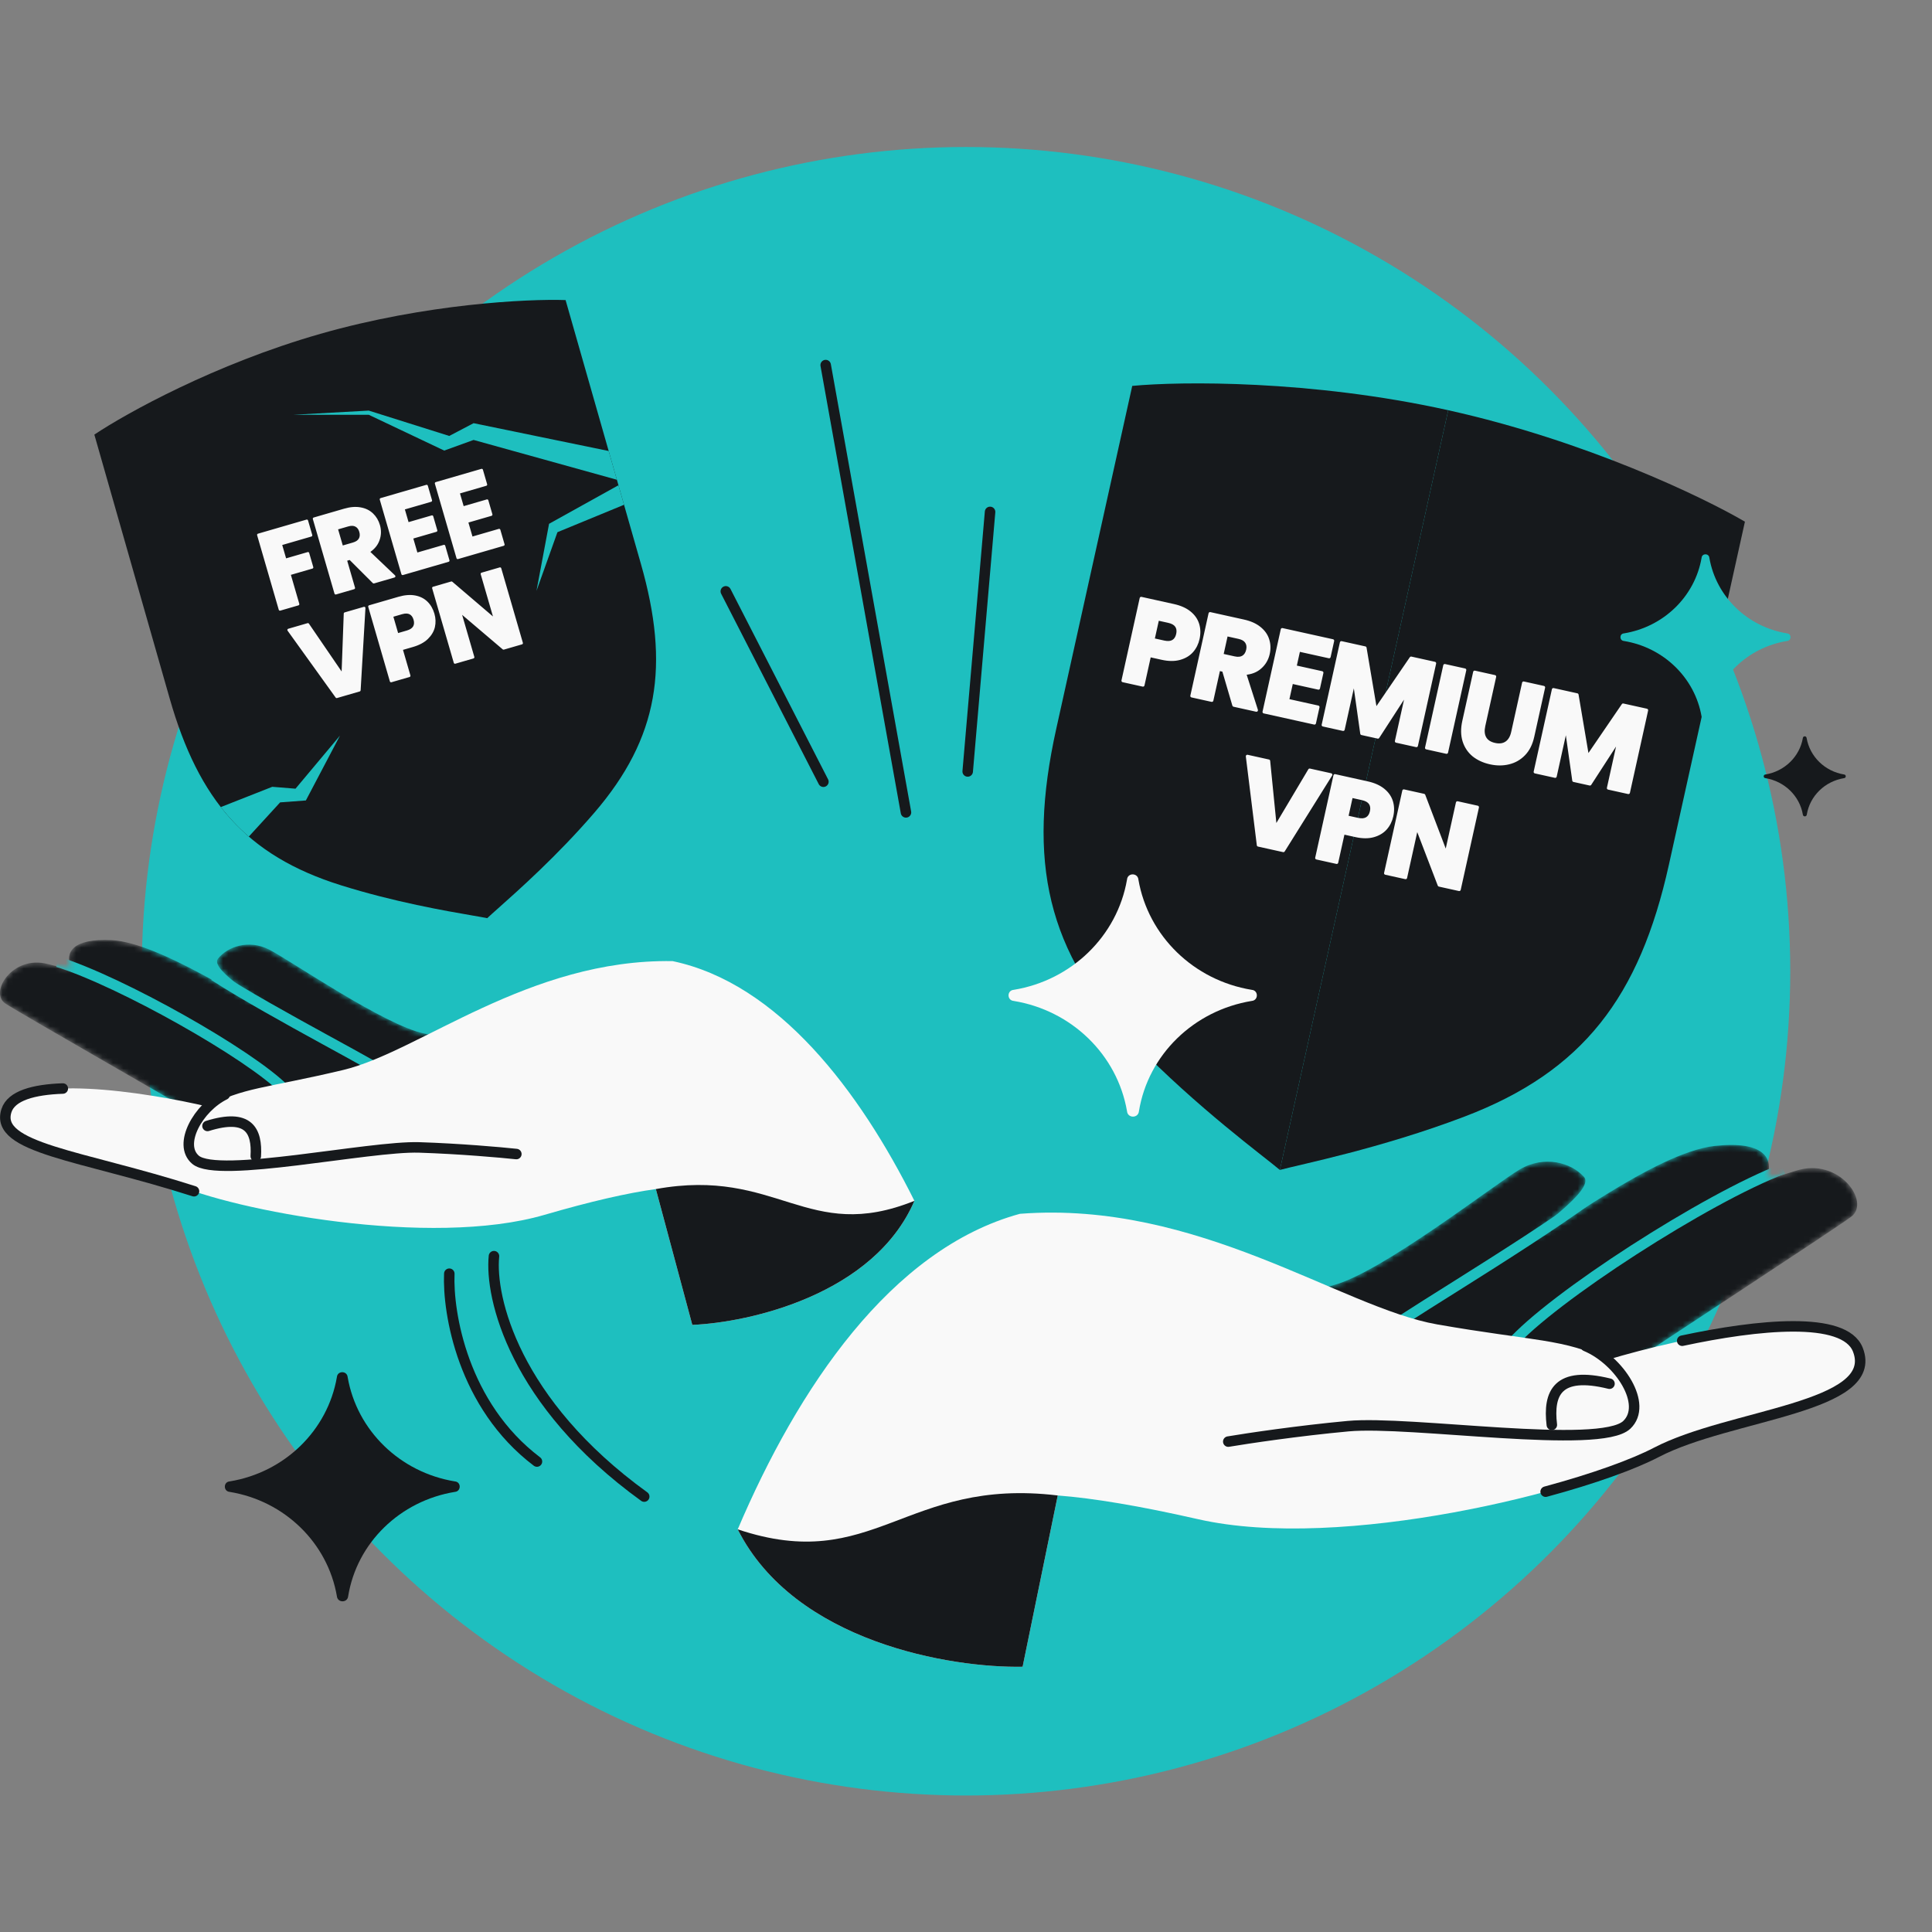 <svg width="368" height="368" viewBox="0 0 368 368" fill="none" xmlns="http://www.w3.org/2000/svg">
<rect x="0" y="0" width="368" height="368" fill="#808080" stroke="none"/>
<g clip-path="url(#clip0_818_775)">
<circle cx="184" cy="185" r="157" fill="#1EBFBF"/>
<g clip-path="url(#clip1_818_775)">
<mask id="mask0_818_775" style="mask-type:alpha" maskUnits="userSpaceOnUse" x="-1" y="179" width="98" height="33">
<path d="M1.02 191.148C3.983 193.092 33.724 210.046 34.913 210.86C41.198 214.779 78.571 205.631 96.472 200.567C93.76 199.832 86.835 198.063 80.839 196.866C73.344 195.369 55.231 182.897 51.282 180.878C47.334 178.859 43.298 180.351 41.528 182.601C39.758 184.851 51.136 191 49.466 191.289C47.795 191.579 30.58 179.532 21.252 179.075C13.789 178.709 12.339 181.427 13.499 184.267C13.499 184.267 13.928 184.89 9.082 183.62C2.343 181.854 -2.122 189.087 1.02 191.148Z" fill="black"/>
</mask>
<g mask="url(#mask0_818_775)">
<path d="M1.02 191.148C3.983 193.092 33.724 210.046 34.913 210.86C41.198 214.779 78.571 205.631 96.472 200.567C93.76 199.832 86.835 198.063 80.839 196.866C73.344 195.369 55.231 182.897 51.282 180.878C47.334 178.859 43.298 180.351 41.528 182.601C39.758 184.851 51.136 191 49.466 191.289C47.795 191.579 30.58 179.532 21.252 179.075C13.789 178.709 12.339 181.427 13.499 184.267C13.499 184.267 13.928 184.89 9.082 183.62C2.343 181.854 -2.122 189.087 1.02 191.148Z" fill="#16191C"/>
<path d="M10.989 183.208C22.958 186.937 47.598 200.809 54.266 207.581M40.792 185.832C52.029 193.134 75.02 204.744 73.816 204.942" stroke="#1EBFBF" stroke-width="2"/>
</g>
<path d="M65.354 203.81C79.872 200.356 100.724 182.613 128.122 183.071C148.223 187.296 163.715 207.757 174.175 228.731C166.496 246.56 142.771 251.912 131.869 252.359L124.923 226.49C119.534 227.231 112.54 228.828 103.676 231.409C81.959 237.734 44.569 230.584 32.971 225.391C21.373 220.198 -1.729 220.662 1.233 211.54C3.603 204.243 27.861 208.015 39.694 210.813C45.776 207.192 50.836 207.265 65.354 203.81Z" fill="#F9F9F9"/>
<path d="M11.964 207.338C6.414 207.531 2.157 208.693 1.232 211.54C-1.103 218.73 15.423 220.002 36.953 226.902" stroke="#16191C" stroke-width="2" stroke-linecap="round"/>
<path d="M131.869 252.358L124.924 226.49C148.134 222.275 153.741 236.968 174.175 228.73C166.497 246.559 142.772 251.911 131.869 252.358Z" fill="#16191C"/>
<path d="M42.81 208.492C37.749 210.981 33.813 218.023 37.255 220.918C41.556 224.536 70.288 218.249 79.879 218.558C87.551 218.804 95.39 219.501 98.351 219.818" stroke="#16191C" stroke-width="2" stroke-linecap="round"/>
<path d="M39.523 214.466C47.391 212.014 49.005 215.363 48.72 220.232" stroke="#16191C" stroke-width="2" stroke-linecap="round"/>
<mask id="mask1_818_775" style="mask-type:alpha" maskUnits="userSpaceOnUse" x="234" y="218" width="120" height="43">
<path d="M352.621 231.751C349.088 234.384 313.44 257.643 312.026 258.742C304.517 264.074 257.45 255.507 234.855 250.557C238.167 249.443 246.63 246.731 253.982 244.798C263.172 242.382 284.724 225.552 289.474 222.752C294.224 219.952 299.343 221.503 301.708 224.163C304.073 226.824 290.409 235.303 292.504 235.538C294.599 235.772 315.067 219.537 326.61 218.275C335.845 217.265 337.847 220.53 336.619 224.14C336.619 224.14 336.133 224.946 342.053 223.009C350.286 220.314 356.366 228.959 352.621 231.751Z" fill="black"/>
</mask>
<g mask="url(#mask1_818_775)">
<path d="M352.621 231.751C349.088 234.384 313.44 257.643 312.026 258.742C304.517 264.074 257.45 255.507 234.855 250.557C238.167 249.443 246.63 246.731 253.982 244.798C263.172 242.382 284.724 225.552 289.474 222.752C294.224 219.952 299.343 221.503 301.708 224.163C304.073 226.824 290.409 235.303 292.504 235.538C294.599 235.772 315.067 219.537 326.61 218.275C335.845 217.265 337.847 220.53 336.619 224.14C336.619 224.14 336.133 224.946 342.053 223.009C350.286 220.314 356.366 228.959 352.621 231.751Z" fill="#16191C"/>
<path d="M339.658 222.639C325.08 228.159 295.533 247.213 287.763 256.115M302.864 228.118C289.463 238.018 261.793 254.142 263.302 254.298" stroke="#1EBFBF" stroke-width="2"/>
</g>
<path d="M273.717 252.262C255.44 249.056 228.238 228.591 194.268 231.202C169.636 237.944 151.934 264.493 140.516 291.304C151.375 312.86 181.219 317.733 194.784 317.476L201.476 284.852C208.219 285.369 217.019 286.829 228.213 289.372C255.638 295.603 301.509 283.942 315.517 276.632C329.525 269.322 358.231 268.175 353.875 257.075C350.389 248.194 320.563 254.685 306.086 259.04C298.268 254.999 291.993 255.467 273.717 252.262Z" fill="#F9F9F9"/>
<path d="M294.407 284.129C303.552 281.661 311.111 278.931 315.517 276.632C329.525 269.322 358.231 268.175 353.875 257.075C351.334 250.602 334.803 252.295 320.419 255.375" stroke="#16191C" stroke-width="2" stroke-linecap="round"/>
<path d="M194.783 317.475L201.475 284.851C172.354 281.35 166.49 300.004 140.515 291.303C151.374 312.859 181.219 317.733 194.783 317.475Z" fill="#16191C"/>
<path d="M302.043 256.392C308.511 259.104 313.921 267.55 309.865 271.4C304.796 276.211 268.668 270.551 256.788 271.649C247.285 272.527 237.607 273.976 233.956 274.59" stroke="#16191C" stroke-width="2" stroke-linecap="round"/>
<path d="M306.57 263.562C296.622 261.104 294.869 265.381 295.586 271.404" stroke="#16191C" stroke-width="2" stroke-linecap="round"/>
<path d="M332.366 99.368C324.421 94.705 301.996 83.931 275.855 78.138L243.785 222.845C247.646 221.796 262.972 218.77 278.958 212.683C301.541 204.085 312.308 189.875 317.883 164.719L332.366 99.368Z" fill="#16191C"/>
<path d="M215.665 73.505C224.836 72.635 249.713 72.344 275.854 78.137L243.784 222.845C240.729 220.263 228.116 211.046 216.198 198.775C199.363 181.44 195.607 164.012 201.182 138.857L215.665 73.505Z" fill="#16191C"/>
<mask id="path-20-outside-1_818_775" maskUnits="userSpaceOnUse" x="207.061" y="112.794" width="107.905" height="63.806" fill="black">
<rect fill="white" x="207.061" y="112.794" width="107.905" height="63.806"/>
<path d="M228.207 121.667C228.005 122.576 227.612 123.364 227.027 124.032C226.445 124.685 225.67 125.146 224.704 125.417C223.737 125.688 222.613 125.681 221.331 125.398L218.962 124.874L217.715 130.507L213.893 129.661L217.365 113.969L223.557 115.339C224.809 115.616 225.819 116.066 226.588 116.689C227.357 117.313 227.873 118.052 228.137 118.908C228.401 119.764 228.424 120.683 228.207 121.667ZM221.713 122.293C222.444 122.455 223.026 122.404 223.459 122.14C223.893 121.877 224.179 121.432 224.317 120.806C224.456 120.18 224.384 119.656 224.102 119.234C223.82 118.813 223.314 118.521 222.584 118.359L220.505 117.899L219.635 121.833L221.713 122.293ZM235.014 134.334L233.061 127.689L232.145 127.486L230.834 133.41L227.012 132.564L230.484 116.871L236.899 118.291C238.136 118.565 239.139 119.013 239.908 119.637C240.691 120.263 241.215 121.005 241.479 121.86C241.747 122.701 241.778 123.583 241.574 124.507C241.343 125.551 240.839 126.416 240.061 127.104C239.299 127.795 238.306 128.185 237.082 128.273L239.328 135.289L235.014 134.334ZM232.743 124.781L235.113 125.305C235.813 125.46 236.373 125.404 236.791 125.137C237.225 124.874 237.511 124.429 237.649 123.803C237.781 123.207 237.706 122.698 237.424 122.276C237.158 121.858 236.674 121.571 235.973 121.416L233.604 120.891L232.743 124.781ZM247.38 123.823L246.678 126.997L251.797 128.13L251.144 131.08L246.025 129.948L245.263 133.39L251.053 134.671L250.375 137.734L240.763 135.607L244.236 119.914L253.848 122.041L253.17 125.104L247.38 123.823ZM273.27 126.339L269.797 142.031L265.975 141.185L268.057 131.775L262.466 140.409L259.381 139.726L257.936 129.511L255.849 138.945L252.026 138.099L255.499 122.407L260.014 123.406L262.014 135.244L268.777 125.345L273.27 126.339ZM279.011 127.609L275.538 143.302L271.716 142.456L275.188 126.763L279.011 127.609ZM284.705 128.869L282.628 138.258C282.42 139.197 282.491 139.971 282.841 140.58C283.191 141.188 283.813 141.592 284.707 141.79C285.601 141.988 286.343 141.886 286.932 141.485C287.521 141.084 287.919 140.414 288.127 139.475L290.204 130.086L294.027 130.932L291.954 140.298C291.644 141.699 291.084 142.818 290.274 143.655C289.463 144.491 288.497 145.043 287.375 145.311C286.268 145.582 285.096 145.58 283.859 145.307C282.622 145.033 281.564 144.549 280.686 143.854C279.826 143.148 279.22 142.248 278.869 141.154C278.52 140.045 278.501 138.791 278.81 137.39L280.883 128.024L284.705 128.869ZM313.652 135.275L310.179 150.967L306.357 150.121L308.439 140.71L302.847 149.344L299.763 148.662L298.318 138.447L296.231 147.88L292.408 147.034L295.881 131.342L300.396 132.341L302.396 144.18L309.159 134.28L313.652 135.275ZM253.5 147.569L244.461 162.03L239.678 160.971L237.584 144.047L241.652 144.948L242.92 157.656L249.454 146.674L253.5 147.569ZM265.108 155.437C264.907 156.346 264.514 157.134 263.928 157.802C263.346 158.455 262.572 158.917 261.605 159.187C260.639 159.458 259.515 159.452 258.233 159.168L255.864 158.644L254.617 164.277L250.795 163.431L254.267 147.739L260.459 149.109C261.711 149.386 262.721 149.836 263.49 150.46C264.258 151.083 264.775 151.823 265.039 152.678C265.303 153.534 265.326 154.453 265.108 155.437ZM258.615 156.064C259.345 156.225 259.927 156.174 260.361 155.911C260.794 155.647 261.08 155.202 261.219 154.576C261.357 153.95 261.286 153.427 261.004 153.005C260.722 152.583 260.216 152.291 259.486 152.129L257.407 151.669L256.536 155.604L258.615 156.064ZM277.951 169.44L274.129 168.594L269.877 157.501L267.736 167.18L263.913 166.334L267.386 150.642L271.208 151.487L275.449 162.626L277.601 152.902L281.424 153.748L277.951 169.44Z"/>
</mask>
<path d="M228.207 121.667C228.005 122.576 227.612 123.364 227.027 124.032C226.445 124.685 225.67 125.146 224.704 125.417C223.737 125.688 222.613 125.681 221.331 125.398L218.962 124.874L217.715 130.507L213.893 129.661L217.365 113.969L223.557 115.339C224.809 115.616 225.819 116.066 226.588 116.689C227.357 117.313 227.873 118.052 228.137 118.908C228.401 119.764 228.424 120.683 228.207 121.667ZM221.713 122.293C222.444 122.455 223.026 122.404 223.459 122.14C223.893 121.877 224.179 121.432 224.317 120.806C224.456 120.18 224.384 119.656 224.102 119.234C223.82 118.813 223.314 118.521 222.584 118.359L220.505 117.899L219.635 121.833L221.713 122.293ZM235.014 134.334L233.061 127.689L232.145 127.486L230.834 133.41L227.012 132.564L230.484 116.871L236.899 118.291C238.136 118.565 239.139 119.013 239.908 119.637C240.691 120.263 241.215 121.005 241.479 121.86C241.747 122.701 241.778 123.583 241.574 124.507C241.343 125.551 240.839 126.416 240.061 127.104C239.299 127.795 238.306 128.185 237.082 128.273L239.328 135.289L235.014 134.334ZM232.743 124.781L235.113 125.305C235.813 125.46 236.373 125.404 236.791 125.137C237.225 124.874 237.511 124.429 237.649 123.803C237.781 123.207 237.706 122.698 237.424 122.276C237.158 121.858 236.674 121.571 235.973 121.416L233.604 120.891L232.743 124.781ZM247.38 123.823L246.678 126.997L251.797 128.13L251.144 131.08L246.025 129.948L245.263 133.39L251.053 134.671L250.375 137.734L240.763 135.607L244.236 119.914L253.848 122.041L253.17 125.104L247.38 123.823ZM273.27 126.339L269.797 142.031L265.975 141.185L268.057 131.775L262.466 140.409L259.381 139.726L257.936 129.511L255.849 138.945L252.026 138.099L255.499 122.407L260.014 123.406L262.014 135.244L268.777 125.345L273.27 126.339ZM279.011 127.609L275.538 143.302L271.716 142.456L275.188 126.763L279.011 127.609ZM284.705 128.869L282.628 138.258C282.42 139.197 282.491 139.971 282.841 140.58C283.191 141.188 283.813 141.592 284.707 141.79C285.601 141.988 286.343 141.886 286.932 141.485C287.521 141.084 287.919 140.414 288.127 139.475L290.204 130.086L294.027 130.932L291.954 140.298C291.644 141.699 291.084 142.818 290.274 143.655C289.463 144.491 288.497 145.043 287.375 145.311C286.268 145.582 285.096 145.58 283.859 145.307C282.622 145.033 281.564 144.549 280.686 143.854C279.826 143.148 279.22 142.248 278.869 141.154C278.52 140.045 278.501 138.791 278.81 137.39L280.883 128.024L284.705 128.869ZM313.652 135.275L310.179 150.967L306.357 150.121L308.439 140.71L302.847 149.344L299.763 148.662L298.318 138.447L296.231 147.88L292.408 147.034L295.881 131.342L300.396 132.341L302.396 144.18L309.159 134.28L313.652 135.275ZM253.5 147.569L244.461 162.03L239.678 160.971L237.584 144.047L241.652 144.948L242.92 157.656L249.454 146.674L253.5 147.569ZM265.108 155.437C264.907 156.346 264.514 157.134 263.928 157.802C263.346 158.455 262.572 158.917 261.605 159.187C260.639 159.458 259.515 159.452 258.233 159.168L255.864 158.644L254.617 164.277L250.795 163.431L254.267 147.739L260.459 149.109C261.711 149.386 262.721 149.836 263.49 150.46C264.258 151.083 264.775 151.823 265.039 152.678C265.303 153.534 265.326 154.453 265.108 155.437ZM258.615 156.064C259.345 156.225 259.927 156.174 260.361 155.911C260.794 155.647 261.08 155.202 261.219 154.576C261.357 153.95 261.286 153.427 261.004 153.005C260.722 152.583 260.216 152.291 259.486 152.129L257.407 151.669L256.536 155.604L258.615 156.064ZM277.951 169.44L274.129 168.594L269.877 157.501L267.736 167.18L263.913 166.334L267.386 150.642L271.208 151.487L275.449 162.626L277.601 152.902L281.424 153.748L277.951 169.44Z" fill="#F9F9F9"/>
<path d="M227.027 124.032L227.24 124.222L227.242 124.221L227.027 124.032ZM224.704 125.417L224.626 125.142L224.704 125.417ZM218.962 124.874L219.024 124.594C218.869 124.56 218.717 124.657 218.682 124.812L218.962 124.874ZM217.715 130.507L217.654 130.786C217.808 130.82 217.961 130.723 217.995 130.568L217.715 130.507ZM213.893 129.661L213.614 129.599C213.579 129.753 213.677 129.906 213.831 129.94L213.893 129.661ZM217.365 113.969L217.427 113.689C217.273 113.655 217.12 113.752 217.086 113.907L217.365 113.969ZM226.588 116.689L226.768 116.467L226.588 116.689ZM220.505 117.899L220.567 117.62C220.413 117.586 220.26 117.683 220.226 117.837L220.505 117.899ZM219.635 121.833L219.355 121.772C219.321 121.926 219.418 122.079 219.573 122.113L219.635 121.833ZM227.927 121.605C227.736 122.469 227.364 123.214 226.812 123.843L227.242 124.221C227.861 123.515 228.275 122.682 228.486 121.729L227.927 121.605ZM226.813 123.841C226.273 124.448 225.548 124.883 224.626 125.142L224.781 125.693C225.792 125.41 226.617 124.922 227.24 124.222L226.813 123.841ZM224.626 125.142C223.717 125.396 222.643 125.395 221.393 125.118L221.27 125.677C222.583 125.968 223.757 125.979 224.781 125.693L224.626 125.142ZM221.393 125.118L219.024 124.594L218.9 125.153L221.27 125.677L221.393 125.118ZM218.682 124.812L217.436 130.445L217.995 130.568L219.241 124.935L218.682 124.812ZM217.777 130.227L213.955 129.381L213.831 129.94L217.654 130.786L217.777 130.227ZM214.172 129.723L217.645 114.03L217.086 113.907L213.614 129.599L214.172 129.723ZM217.303 114.248L223.495 115.618L223.619 115.059L217.427 113.689L217.303 114.248ZM223.495 115.618C224.716 115.888 225.682 116.323 226.408 116.912L226.768 116.467C225.956 115.809 224.902 115.343 223.619 115.059L223.495 115.618ZM226.408 116.912C227.137 117.503 227.618 118.197 227.864 118.992L228.411 118.824C228.128 117.908 227.576 117.122 226.768 116.467L226.408 116.912ZM227.864 118.992C228.111 119.795 228.135 120.664 227.927 121.605L228.486 121.729C228.713 120.703 228.691 119.732 228.411 118.824L227.864 118.992ZM221.652 122.573C222.42 122.743 223.087 122.702 223.608 122.385L223.31 121.896C222.964 122.106 222.467 122.167 221.775 122.014L221.652 122.573ZM223.608 122.385C224.124 122.071 224.446 121.549 224.596 120.868L224.038 120.744C223.911 121.315 223.661 121.683 223.31 121.896L223.608 122.385ZM224.596 120.868C224.747 120.187 224.676 119.578 224.34 119.075L223.864 119.393C224.092 119.734 224.164 120.173 224.038 120.744L224.596 120.868ZM224.34 119.075C224.001 118.568 223.414 118.25 222.646 118.08L222.522 118.639C223.214 118.792 223.639 119.057 223.864 119.393L224.34 119.075ZM222.646 118.08L220.567 117.62L220.443 118.179L222.522 118.639L222.646 118.08ZM220.226 117.837L219.355 121.772L219.914 121.895L220.785 117.961L220.226 117.837ZM219.573 122.113L221.652 122.573L221.775 122.014L219.696 121.554L219.573 122.113ZM235.014 134.334L234.74 134.415C234.769 134.515 234.851 134.591 234.952 134.614L235.014 134.334ZM233.061 127.689L233.336 127.608C233.307 127.508 233.225 127.432 233.123 127.409L233.061 127.689ZM232.145 127.486L232.207 127.206C232.052 127.172 231.9 127.27 231.865 127.424L232.145 127.486ZM230.834 133.41L230.772 133.689C230.927 133.723 231.079 133.626 231.113 133.471L230.834 133.41ZM227.012 132.564L226.732 132.502C226.698 132.656 226.795 132.809 226.95 132.843L227.012 132.564ZM230.484 116.871L230.546 116.592C230.391 116.558 230.239 116.655 230.204 116.81L230.484 116.871ZM239.908 119.637L239.728 119.859L239.729 119.86L239.908 119.637ZM241.479 121.86L241.206 121.945L241.207 121.947L241.479 121.86ZM240.061 127.104L239.871 126.889L239.869 126.892L240.061 127.104ZM237.082 128.273L237.061 127.988C236.974 127.994 236.894 128.041 236.845 128.113C236.796 128.186 236.783 128.277 236.81 128.361L237.082 128.273ZM239.328 135.289L239.267 135.569C239.367 135.591 239.471 135.558 239.54 135.482C239.609 135.406 239.632 135.299 239.601 135.202L239.328 135.289ZM232.743 124.781L232.464 124.719C232.43 124.873 232.527 125.026 232.682 125.06L232.743 124.781ZM236.791 125.137L236.643 124.893L236.637 124.896L236.791 125.137ZM237.424 122.276L237.183 122.43L237.187 122.435L237.424 122.276ZM233.604 120.891L233.666 120.612C233.512 120.578 233.359 120.675 233.325 120.83L233.604 120.891ZM235.289 134.254L233.336 127.608L232.787 127.769L234.74 134.415L235.289 134.254ZM233.123 127.409L232.207 127.206L232.083 127.765L233 127.968L233.123 127.409ZM231.865 127.424L230.555 133.348L231.113 133.471L232.424 127.548L231.865 127.424ZM230.896 133.13L227.073 132.284L226.95 132.843L230.772 133.689L230.896 133.13ZM227.291 132.626L230.763 116.933L230.204 116.81L226.732 132.502L227.291 132.626ZM230.422 117.151L236.838 118.57L236.961 118.012L230.546 116.592L230.422 117.151ZM236.838 118.57C238.043 118.837 239.002 119.27 239.728 119.859L240.088 119.414C239.277 118.756 238.23 118.292 236.961 118.012L236.838 118.57ZM239.729 119.86C240.473 120.456 240.961 121.15 241.206 121.945L241.753 121.776C241.47 120.859 240.909 120.071 240.087 119.413L239.729 119.86ZM241.207 121.947C241.457 122.736 241.488 123.567 241.294 124.446L241.853 124.569C242.067 123.6 242.036 122.666 241.752 121.774L241.207 121.947ZM241.294 124.446C241.076 125.431 240.602 126.243 239.871 126.889L240.251 127.318C241.075 126.589 241.609 125.67 241.853 124.569L241.294 124.446ZM239.869 126.892C239.162 127.532 238.234 127.903 237.061 127.988L237.103 128.559C238.377 128.466 239.435 128.058 240.253 127.316L239.869 126.892ZM236.81 128.361L239.056 135.376L239.601 135.202L237.355 128.186L236.81 128.361ZM239.39 135.01L235.076 134.055L234.952 134.614L239.267 135.569L239.39 135.01ZM232.682 125.06L235.051 125.585L235.175 125.026L232.805 124.502L232.682 125.06ZM235.051 125.585C235.792 125.749 236.439 125.702 236.945 125.379L236.637 124.896C236.307 125.107 235.834 125.172 235.175 125.026L235.051 125.585ZM236.94 125.382C237.457 125.068 237.778 124.546 237.929 123.865L237.37 123.741C237.244 124.312 236.993 124.68 236.643 124.893L236.94 125.382ZM237.929 123.865C238.074 123.209 237.996 122.617 237.662 122.117L237.187 122.435C237.416 122.779 237.489 123.205 237.37 123.741L237.929 123.865ZM237.666 122.122C237.343 121.616 236.777 121.3 236.035 121.136L235.912 121.695C236.571 121.841 236.972 122.099 237.183 122.43L237.666 122.122ZM236.035 121.136L233.666 120.612L233.542 121.171L235.912 121.695L236.035 121.136ZM233.325 120.83L232.464 124.719L233.023 124.843L233.883 120.953L233.325 120.83ZM247.38 123.823L247.442 123.543C247.288 123.509 247.135 123.606 247.101 123.761L247.38 123.823ZM246.678 126.997L246.399 126.935C246.364 127.089 246.462 127.242 246.616 127.276L246.678 126.997ZM251.797 128.13L252.076 128.191C252.111 128.037 252.013 127.884 251.859 127.85L251.797 128.13ZM251.144 131.08L251.082 131.36C251.237 131.394 251.389 131.296 251.424 131.142L251.144 131.08ZM246.025 129.948L246.087 129.668C245.933 129.634 245.78 129.731 245.746 129.886L246.025 129.948ZM245.263 133.39L244.984 133.328C244.95 133.482 245.047 133.635 245.202 133.669L245.263 133.39ZM251.053 134.671L251.332 134.733C251.367 134.579 251.269 134.426 251.115 134.392L251.053 134.671ZM250.375 137.734L250.313 138.013C250.468 138.047 250.621 137.95 250.655 137.795L250.375 137.734ZM240.763 135.607L240.484 135.545C240.45 135.699 240.547 135.852 240.701 135.886L240.763 135.607ZM244.236 119.914L244.297 119.635C244.143 119.601 243.99 119.698 243.956 119.853L244.236 119.914ZM253.848 122.041L254.127 122.103C254.161 121.949 254.064 121.796 253.909 121.762L253.848 122.041ZM253.17 125.104L253.108 125.383C253.263 125.417 253.415 125.32 253.449 125.166L253.17 125.104ZM247.101 123.761L246.399 126.935L246.957 127.059L247.66 123.884L247.101 123.761ZM246.616 127.276L251.735 128.409L251.859 127.85L246.74 126.717L246.616 127.276ZM251.518 128.068L250.865 131.018L251.424 131.142L252.076 128.191L251.518 128.068ZM251.206 130.801L246.087 129.668L245.963 130.227L251.082 131.36L251.206 130.801ZM245.746 129.886L244.984 133.328L245.543 133.452L246.305 130.009L245.746 129.886ZM245.202 133.669L250.991 134.951L251.115 134.392L245.325 133.111L245.202 133.669ZM250.774 134.609L250.096 137.672L250.655 137.795L251.332 134.733L250.774 134.609ZM250.437 137.454L240.825 135.327L240.701 135.886L250.313 138.013L250.437 137.454ZM241.043 135.668L244.515 119.976L243.956 119.853L240.484 135.545L241.043 135.668ZM244.174 120.194L253.786 122.321L253.909 121.762L244.297 119.635L244.174 120.194ZM253.568 121.979L252.891 125.042L253.449 125.166L254.127 122.103L253.568 121.979ZM253.232 124.824L247.442 123.543L247.319 124.102L253.108 125.383L253.232 124.824ZM273.27 126.339L273.549 126.401C273.583 126.246 273.486 126.094 273.332 126.06L273.27 126.339ZM269.797 142.031L269.736 142.311C269.89 142.345 270.043 142.247 270.077 142.093L269.797 142.031ZM265.975 141.185L265.696 141.124C265.661 141.278 265.759 141.431 265.913 141.465L265.975 141.185ZM268.057 131.775L268.337 131.836C268.367 131.701 268.296 131.564 268.168 131.511C268.04 131.457 267.892 131.503 267.817 131.619L268.057 131.775ZM262.466 140.409L262.404 140.688C262.52 140.714 262.641 140.665 262.706 140.564L262.466 140.409ZM259.381 139.726L259.097 139.766C259.114 139.884 259.202 139.98 259.319 140.006L259.381 139.726ZM257.936 129.511L258.22 129.471C258.2 129.334 258.086 129.231 257.947 129.226C257.809 129.22 257.687 129.315 257.657 129.45L257.936 129.511ZM255.849 138.945L255.787 139.224C255.941 139.258 256.094 139.161 256.128 139.007L255.849 138.945ZM252.026 138.099L251.747 138.037C251.713 138.191 251.81 138.344 251.965 138.378L252.026 138.099ZM255.499 122.407L255.561 122.127C255.406 122.093 255.253 122.19 255.219 122.345L255.499 122.407ZM260.014 123.406L260.296 123.358C260.277 123.243 260.19 123.152 260.076 123.126L260.014 123.406ZM262.014 135.244L261.732 135.292C261.751 135.407 261.839 135.499 261.953 135.524C262.067 135.549 262.184 135.502 262.25 135.406L262.014 135.244ZM268.777 125.345L268.839 125.065C268.724 125.04 268.606 125.087 268.54 125.183L268.777 125.345ZM272.99 126.277L269.518 141.969L270.077 142.093L273.549 126.401L272.99 126.277ZM269.859 141.752L266.037 140.906L265.913 141.465L269.736 142.311L269.859 141.752ZM266.254 141.247L268.337 131.836L267.778 131.713L265.696 141.124L266.254 141.247ZM267.817 131.619L262.225 140.253L262.706 140.564L268.298 131.93L267.817 131.619ZM262.527 140.129L259.443 139.447L259.319 140.006L262.404 140.688L262.527 140.129ZM259.664 139.686L258.22 129.471L257.653 129.552L259.097 139.766L259.664 139.686ZM257.657 129.45L255.569 138.883L256.128 139.007L258.216 129.573L257.657 129.45ZM255.911 138.665L252.088 137.819L251.965 138.378L255.787 139.224L255.911 138.665ZM252.306 138.161L255.778 122.468L255.219 122.345L251.747 138.037L252.306 138.161ZM255.437 122.686L259.952 123.685L260.076 123.126L255.561 122.127L255.437 122.686ZM259.732 123.453L261.732 135.292L262.296 135.196L260.296 123.358L259.732 123.453ZM262.25 135.406L269.013 125.506L268.54 125.183L261.778 135.083L262.25 135.406ZM268.715 125.624L273.208 126.618L273.332 126.06L268.839 125.065L268.715 125.624ZM279.011 127.609L279.29 127.671C279.324 127.517 279.227 127.364 279.072 127.33L279.011 127.609ZM275.538 143.302L275.476 143.581C275.631 143.615 275.783 143.518 275.818 143.363L275.538 143.302ZM271.716 142.456L271.436 142.394C271.402 142.548 271.5 142.701 271.654 142.735L271.716 142.456ZM275.188 126.763L275.25 126.484C275.096 126.45 274.943 126.547 274.909 126.702L275.188 126.763ZM278.731 127.547L275.259 143.24L275.818 143.363L279.29 127.671L278.731 127.547ZM275.6 143.022L271.778 142.176L271.654 142.735L275.476 143.581L275.6 143.022ZM271.995 142.518L275.467 126.825L274.909 126.702L271.436 142.394L271.995 142.518ZM275.126 127.043L278.949 127.889L279.072 127.33L275.25 126.484L275.126 127.043ZM284.705 128.869L284.985 128.931C285.019 128.777 284.922 128.624 284.767 128.59L284.705 128.869ZM282.841 140.58L282.593 140.722L282.841 140.58ZM286.932 141.485L287.093 141.721L286.932 141.485ZM290.204 130.086L290.266 129.807C290.112 129.773 289.959 129.87 289.925 130.024L290.204 130.086ZM294.027 130.932L294.306 130.994C294.341 130.84 294.243 130.687 294.089 130.653L294.027 130.932ZM290.274 143.655L290.479 143.854L290.274 143.655ZM287.375 145.311L287.309 145.033L287.307 145.033L287.375 145.311ZM280.686 143.854L280.505 144.076L280.509 144.079L280.686 143.854ZM278.869 141.154L278.596 141.24L278.596 141.242L278.869 141.154ZM280.883 128.024L280.945 127.744C280.791 127.71 280.638 127.807 280.604 127.962L280.883 128.024ZM284.426 128.808L282.349 138.196L282.907 138.32L284.985 128.931L284.426 128.808ZM282.349 138.196C282.131 139.179 282.196 140.032 282.593 140.722L283.089 140.437C282.786 139.91 282.709 139.215 282.907 138.32L282.349 138.196ZM282.593 140.722C282.994 141.42 283.698 141.859 284.645 142.069L284.769 141.51C283.928 141.324 283.388 140.956 283.089 140.437L282.593 140.722ZM284.645 142.069C285.593 142.279 286.421 142.179 287.093 141.721L286.771 141.248C286.264 141.593 285.609 141.696 284.769 141.51L284.645 142.069ZM287.093 141.721C287.761 141.267 288.189 140.521 288.406 139.537L287.848 139.413C287.65 140.306 287.281 140.901 286.771 141.248L287.093 141.721ZM288.406 139.537L290.484 130.148L289.925 130.024L287.848 139.413L288.406 139.537ZM290.143 130.366L293.965 131.211L294.089 130.653L290.266 129.807L290.143 130.366ZM293.748 130.87L291.675 140.236L292.234 140.36L294.306 130.994L293.748 130.87ZM291.675 140.236C291.374 141.597 290.834 142.665 290.068 143.455L290.479 143.854C291.334 142.971 291.915 141.801 292.234 140.36L291.675 140.236ZM290.068 143.455C289.295 144.254 288.377 144.778 287.309 145.033L287.441 145.589C288.617 145.309 289.631 144.729 290.479 143.854L290.068 143.455ZM287.307 145.033C286.247 145.292 285.119 145.293 283.92 145.027L283.797 145.586C285.072 145.868 286.288 145.871 287.443 145.589L287.307 145.033ZM283.92 145.027C282.72 144.762 281.704 144.294 280.864 143.63L280.509 144.079C281.425 144.804 282.523 145.304 283.797 145.586L283.92 145.027ZM280.868 143.633C280.052 142.963 279.477 142.11 279.141 141.067L278.596 141.242C278.964 142.386 279.601 143.333 280.505 144.076L280.868 143.633ZM279.142 141.068C278.811 140.017 278.788 138.815 279.09 137.452L278.531 137.328C278.213 138.766 278.229 140.073 278.596 141.24L279.142 141.068ZM279.09 137.452L281.162 128.085L280.604 127.962L278.531 137.328L279.09 137.452ZM280.821 128.303L284.644 129.149L284.767 128.59L280.945 127.744L280.821 128.303ZM313.652 135.275L313.931 135.336C313.965 135.182 313.868 135.029 313.714 134.995L313.652 135.275ZM310.179 150.967L310.118 151.246C310.272 151.28 310.425 151.183 310.459 151.029L310.179 150.967ZM306.357 150.121L306.077 150.059C306.043 150.213 306.141 150.366 306.295 150.4L306.357 150.121ZM308.439 140.71L308.719 140.772C308.749 140.637 308.677 140.5 308.55 140.446C308.422 140.393 308.274 140.438 308.199 140.555L308.439 140.71ZM302.847 149.344L302.786 149.624C302.902 149.65 303.023 149.6 303.088 149.5L302.847 149.344ZM299.763 148.662L299.479 148.702C299.496 148.82 299.584 148.915 299.701 148.941L299.763 148.662ZM298.318 138.447L298.601 138.407C298.582 138.27 298.467 138.166 298.329 138.161C298.191 138.156 298.069 138.25 298.039 138.385L298.318 138.447ZM296.231 147.88L296.169 148.16C296.323 148.194 296.476 148.096 296.51 147.942L296.231 147.88ZM292.408 147.034L292.129 146.973C292.095 147.127 292.192 147.28 292.346 147.314L292.408 147.034ZM295.881 131.342L295.942 131.063C295.788 131.029 295.635 131.126 295.601 131.28L295.881 131.342ZM300.396 132.341L300.678 132.294C300.659 132.179 300.572 132.087 300.458 132.062L300.396 132.341ZM302.396 144.18L302.114 144.227C302.133 144.342 302.22 144.434 302.334 144.459C302.448 144.484 302.566 144.437 302.632 144.341L302.396 144.18ZM309.159 134.28L309.22 134.001C309.106 133.976 308.988 134.022 308.922 134.119L309.159 134.28ZM313.372 135.213L309.9 150.905L310.459 151.029L313.931 135.336L313.372 135.213ZM310.241 150.687L306.419 149.842L306.295 150.4L310.118 151.246L310.241 150.687ZM306.636 150.183L308.719 140.772L308.16 140.648L306.077 150.059L306.636 150.183ZM308.199 140.555L302.607 149.189L303.088 149.5L308.68 140.866L308.199 140.555ZM302.909 149.065L299.824 148.382L299.701 148.941L302.786 149.624L302.909 149.065ZM300.046 148.622L298.601 138.407L298.035 138.487L299.479 148.702L300.046 148.622ZM298.039 138.385L295.951 147.818L296.51 147.942L298.597 138.509L298.039 138.385ZM296.293 147.601L292.47 146.755L292.346 147.314L296.169 148.16L296.293 147.601ZM292.688 147.096L296.16 131.404L295.601 131.28L292.129 146.973L292.688 147.096ZM295.819 131.622L300.334 132.621L300.458 132.062L295.942 131.063L295.819 131.622ZM300.114 132.389L302.114 144.227L302.678 144.132L300.678 132.294L300.114 132.389ZM302.632 144.341L309.395 134.442L308.922 134.119L302.159 144.018L302.632 144.341ZM309.097 134.56L313.59 135.554L313.714 134.995L309.22 134.001L309.097 134.56ZM253.5 147.569L253.743 147.721C253.792 147.642 253.8 147.544 253.764 147.458C253.728 147.373 253.652 147.31 253.562 147.29L253.5 147.569ZM244.461 162.03L244.4 162.309C244.518 162.335 244.64 162.284 244.704 162.181L244.461 162.03ZM239.678 160.971L239.394 161.006C239.409 161.127 239.498 161.224 239.616 161.251L239.678 160.971ZM237.584 144.047L237.646 143.768C237.555 143.748 237.46 143.773 237.392 143.836C237.323 143.898 237.289 143.99 237.3 144.082L237.584 144.047ZM241.652 144.948L241.937 144.919C241.925 144.796 241.835 144.695 241.714 144.668L241.652 144.948ZM242.92 157.656L242.636 157.684C242.648 157.807 242.738 157.908 242.858 157.935C242.979 157.962 243.103 157.908 243.166 157.802L242.92 157.656ZM249.454 146.674L249.516 146.394C249.395 146.368 249.271 146.421 249.208 146.527L249.454 146.674ZM253.257 147.417L244.219 161.878L244.704 162.181L253.743 147.721L253.257 147.417ZM244.523 161.75L239.74 160.692L239.616 161.251L244.4 162.309L244.523 161.75ZM239.962 160.936L237.868 144.012L237.3 144.082L239.394 161.006L239.962 160.936ZM237.522 144.327L241.591 145.227L241.714 144.668L237.646 143.768L237.522 144.327ZM241.368 144.976L242.636 157.684L243.205 157.627L241.937 144.919L241.368 144.976ZM243.166 157.802L249.7 146.82L249.208 146.527L242.674 157.509L243.166 157.802ZM249.392 146.953L253.438 147.848L253.562 147.29L249.516 146.394L249.392 146.953ZM263.928 157.802L264.142 157.993L264.143 157.991L263.928 157.802ZM261.605 159.187L261.528 158.912L261.605 159.187ZM255.864 158.644L255.925 158.364C255.771 158.33 255.618 158.428 255.584 158.582L255.864 158.644ZM254.617 164.277L254.555 164.556C254.71 164.59 254.862 164.493 254.896 164.339L254.617 164.277ZM250.795 163.431L250.515 163.369C250.481 163.524 250.578 163.676 250.733 163.71L250.795 163.431ZM254.267 147.739L254.329 147.459C254.174 147.425 254.022 147.523 253.987 147.677L254.267 147.739ZM263.49 150.46L263.67 150.237L263.49 150.46ZM257.407 151.669L257.469 151.39C257.314 151.356 257.161 151.453 257.127 151.608L257.407 151.669ZM256.536 155.604L256.257 155.542C256.223 155.696 256.32 155.849 256.474 155.883L256.536 155.604ZM264.829 155.375C264.638 156.24 264.265 156.984 263.713 157.613L264.143 157.991C264.762 157.285 265.177 156.453 265.388 155.499L264.829 155.375ZM263.715 157.612C263.174 158.218 262.45 158.654 261.528 158.912L261.682 159.463C262.694 159.18 263.518 158.692 264.142 157.993L263.715 157.612ZM261.528 158.912C260.619 159.167 259.544 159.165 258.295 158.889L258.171 159.447C259.485 159.738 260.659 159.75 261.682 159.463L261.528 158.912ZM258.295 158.889L255.925 158.364L255.802 158.923L258.171 159.447L258.295 158.889ZM255.584 158.582L254.338 164.215L254.896 164.339L256.143 158.706L255.584 158.582ZM254.679 163.997L250.856 163.152L250.733 163.71L254.555 164.556L254.679 163.997ZM251.074 163.493L254.546 147.801L253.987 147.677L250.515 163.369L251.074 163.493ZM254.205 148.018L260.397 149.388L260.521 148.83L254.329 147.459L254.205 148.018ZM260.397 149.388C261.618 149.658 262.584 150.093 263.309 150.682L263.67 150.237C262.858 149.579 261.803 149.113 260.521 148.83L260.397 149.388ZM263.309 150.682C264.039 151.273 264.52 151.967 264.765 152.763L265.312 152.594C265.03 151.678 264.478 150.893 263.67 150.237L263.309 150.682ZM264.765 152.763C265.013 153.565 265.037 154.434 264.829 155.375L265.388 155.499C265.615 154.473 265.593 153.503 265.312 152.594L264.765 152.763ZM258.553 156.343C259.322 156.513 259.988 156.472 260.509 156.155L260.212 155.666C259.866 155.877 259.369 155.937 258.677 155.784L258.553 156.343ZM260.509 156.155C261.026 155.841 261.347 155.319 261.498 154.638L260.939 154.515C260.813 155.086 260.562 155.453 260.212 155.666L260.509 156.155ZM261.498 154.638C261.649 153.957 261.578 153.349 261.242 152.846L260.766 153.164C260.993 153.505 261.066 153.944 260.939 154.515L261.498 154.638ZM261.242 152.846C260.903 152.339 260.316 152.02 259.547 151.85L259.424 152.409C260.116 152.562 260.541 152.827 260.766 153.164L261.242 152.846ZM259.547 151.85L257.469 151.39L257.345 151.949L259.424 152.409L259.547 151.85ZM257.127 151.608L256.257 155.542L256.816 155.665L257.686 151.731L257.127 151.608ZM256.474 155.883L258.553 156.343L258.677 155.784L256.598 155.324L256.474 155.883ZM277.951 169.44L277.889 169.72C278.044 169.754 278.197 169.656 278.231 169.502L277.951 169.44ZM274.129 168.594L273.862 168.697C273.896 168.787 273.973 168.853 274.067 168.874L274.129 168.594ZM269.877 157.501L270.145 157.398C270.099 157.28 269.982 157.206 269.856 157.215C269.73 157.225 269.625 157.315 269.598 157.439L269.877 157.501ZM267.736 167.18L267.674 167.459C267.828 167.493 267.981 167.396 268.015 167.242L267.736 167.18ZM263.913 166.334L263.634 166.272C263.6 166.426 263.697 166.579 263.851 166.613L263.913 166.334ZM267.386 150.642L267.447 150.362C267.293 150.328 267.14 150.425 267.106 150.58L267.386 150.642ZM271.208 151.487L271.475 151.386C271.441 151.296 271.364 151.229 271.27 151.208L271.208 151.487ZM275.449 162.626L275.182 162.728C275.227 162.846 275.344 162.921 275.47 162.911C275.596 162.902 275.702 162.811 275.729 162.688L275.449 162.626ZM277.601 152.902L277.663 152.623C277.509 152.589 277.356 152.686 277.322 152.84L277.601 152.902ZM281.424 153.748L281.703 153.81C281.737 153.655 281.64 153.503 281.485 153.469L281.424 153.748ZM278.013 169.161L274.191 168.315L274.067 168.874L277.889 169.72L278.013 169.161ZM274.396 168.492L270.145 157.398L269.61 157.603L273.862 168.697L274.396 168.492ZM269.598 157.439L267.456 167.118L268.015 167.242L270.157 157.562L269.598 157.439ZM267.797 166.9L263.975 166.054L263.851 166.613L267.674 167.459L267.797 166.9ZM264.193 166.396L267.665 150.703L267.106 150.58L263.634 166.272L264.193 166.396ZM267.324 150.921L271.146 151.767L271.27 151.208L267.447 150.362L267.324 150.921ZM270.941 151.589L275.182 162.728L275.717 162.524L271.475 151.386L270.941 151.589ZM275.729 162.688L277.881 152.964L277.322 152.84L275.17 162.564L275.729 162.688ZM277.539 153.182L281.362 154.027L281.485 153.469L277.663 152.623L277.539 153.182ZM281.144 153.686L277.672 169.378L278.231 169.502L281.703 153.81L281.144 153.686Z" fill="#F9F9F9" mask="url(#path-20-outside-1_818_775)"/>
<path d="M193.075 188.542C191.781 188.646 191.782 190.539 193.075 190.653C204.13 192.462 212.809 200.903 214.669 211.655C214.798 213.036 216.813 213.036 216.942 211.655C218.698 200.903 227.377 192.462 238.432 190.653C239.725 190.539 239.725 188.646 238.432 188.542C227.377 186.734 218.698 178.293 216.838 167.54C216.715 166.218 214.781 166.217 214.669 167.54C212.809 178.293 204.13 186.734 193.075 188.542Z" fill="#F9F9F9"/>
<path d="M336.266 147.52C335.839 147.554 335.839 148.18 336.266 148.217C339.919 148.815 342.787 151.604 343.401 155.157C343.444 155.614 344.11 155.614 344.153 155.157C344.733 151.604 347.601 148.815 351.254 148.217C351.681 148.18 351.681 147.554 351.254 147.52C347.601 146.922 344.733 144.133 344.118 140.58C344.078 140.143 343.439 140.143 343.401 140.58C342.787 144.133 339.919 146.922 336.266 147.52Z" fill="#16191C"/>
<path d="M43.745 282.173C42.522 282.272 42.523 284.061 43.745 284.169C54.201 285.88 62.41 293.864 64.169 304.034C64.291 305.339 66.197 305.339 66.319 304.034C67.98 293.864 76.189 285.88 86.645 284.169C87.867 284.061 87.868 282.272 86.645 282.173C76.189 280.463 67.98 272.479 66.221 262.309C66.104 261.059 64.275 261.058 64.169 262.309C62.41 272.479 54.201 280.463 43.745 282.173Z" fill="#16191C"/>
<path d="M309.318 120.645C308.433 120.716 308.433 122.012 309.318 122.091C316.891 123.33 322.835 129.111 324.109 136.476C324.198 137.422 325.578 137.422 325.666 136.476C326.869 129.111 332.814 123.33 340.386 122.091C341.271 122.012 341.272 120.716 340.386 120.645C332.814 119.406 326.869 113.624 325.595 106.26C325.511 105.354 324.186 105.353 324.109 106.26C322.835 113.624 316.891 119.406 309.318 120.645Z" fill="#1EBFBF"/>
<path d="M94.089 239.271C93.294 247.063 97.905 267.129 122.709 285.064M85.581 242.611C85.263 250.084 88.157 267.701 102.277 278.386" stroke="#16191C" stroke-width="2" stroke-linecap="round"/>
<path d="M138.249 112.636L156.838 148.899M172.565 154.74L157.272 69.54M188.585 97.507L184.323 146.943" stroke="#16191C" stroke-width="2" stroke-linecap="round"/>
</g>
<path fill-rule="evenodd" clip-rule="evenodd" d="M61.029 63.587C81.136 57.847 100.542 56.909 107.731 57.157L122.082 107.422C127.606 126.771 125.494 140.533 113.182 154.834C106.192 162.953 98.761 169.562 94.927 172.973C93.98 173.815 93.253 174.462 92.805 174.889L92.804 174.887L92.804 174.89C92.199 174.764 91.24 174.598 89.991 174.383C84.934 173.511 75.134 171.821 64.911 168.615C46.904 162.97 37.845 152.397 32.322 133.049L17.971 82.783C23.946 78.777 40.923 69.328 61.029 63.588L61.029 63.59L61.029 63.587Z" fill="#16191C"/>
<mask id="path-29-outside-2_818_775" maskUnits="userSpaceOnUse" x="47.998" y="88.152" width="54.21" height="47.392" fill="black">
<rect fill="white" x="47.998" y="88.152" width="54.21" height="47.392"/>
<path d="M58.449 99.197L59.253 101.969L53.466 103.648L54.335 106.643L58.665 105.387L59.446 108.078L55.116 109.334L56.783 115.081L53.323 116.085L49.202 101.88L58.449 99.197ZM71.18 110.904L66.671 106.399L65.841 106.639L67.397 112.001L63.937 113.005L59.815 98.801L65.623 97.116C66.742 96.791 67.75 96.711 68.646 96.875C69.555 97.035 70.305 97.403 70.896 97.977C71.483 98.538 71.898 99.237 72.14 100.073C72.414 101.017 72.389 101.939 72.065 102.837C71.754 103.732 71.124 104.485 70.176 105.096L75.086 109.77L71.18 110.904ZM65.13 104.191L67.275 103.569C67.909 103.385 68.337 103.093 68.557 102.692C68.79 102.288 68.825 101.803 68.661 101.236C68.504 100.697 68.219 100.319 67.805 100.102C67.405 99.882 66.888 99.864 66.254 100.048L64.109 100.67L65.13 104.191ZM76.827 96.87L77.661 99.744L82.294 98.399L83.069 101.07L78.436 102.415L79.34 105.531L84.581 104.01L85.385 106.782L76.684 109.307L72.563 95.102L81.263 92.578L82.068 95.35L76.827 96.87ZM87.322 93.825L88.156 96.698L92.789 95.354L93.564 98.025L88.931 99.37L89.835 102.486L95.075 100.965L95.88 103.737L87.179 106.262L83.058 92.057L91.758 89.533L92.563 92.305L87.322 93.825ZM69.373 115.811L68.456 131.478L64.126 132.734L54.966 119.991L58.649 118.923L65.281 128.625L65.711 116.874L69.373 115.811ZM82.519 116.955C82.758 117.778 82.788 118.588 82.61 119.385C82.428 120.17 82.007 120.884 81.346 121.529C80.684 122.175 79.774 122.665 78.614 123.002L76.469 123.624L77.948 128.723L74.488 129.727L70.367 115.523L75.972 113.897C77.105 113.568 78.12 113.486 79.015 113.65C79.911 113.814 80.655 114.183 81.246 114.758C81.836 115.332 82.261 116.065 82.519 116.955ZM77.552 120.327C78.213 120.135 78.661 119.837 78.894 119.433C79.128 119.028 79.163 118.543 78.998 117.976C78.834 117.41 78.545 117.018 78.131 116.802C77.717 116.586 77.18 116.573 76.519 116.765L74.637 117.311L75.671 120.873L77.552 120.327ZM99.37 122.508L95.91 123.512L87.581 116.43L90.123 125.191L86.663 126.195L82.541 111.99L86.001 110.987L94.342 118.109L91.788 109.307L95.249 108.303L99.37 122.508Z"/>
</mask>
<path d="M58.449 99.197L59.253 101.969L53.466 103.648L54.335 106.643L58.665 105.387L59.446 108.078L55.116 109.334L56.783 115.081L53.323 116.085L49.202 101.88L58.449 99.197ZM71.18 110.904L66.671 106.399L65.841 106.639L67.397 112.001L63.937 113.005L59.815 98.801L65.623 97.116C66.742 96.791 67.75 96.711 68.646 96.875C69.555 97.035 70.305 97.403 70.896 97.977C71.483 98.538 71.898 99.237 72.14 100.073C72.414 101.017 72.389 101.939 72.065 102.837C71.754 103.732 71.124 104.485 70.176 105.096L75.086 109.77L71.18 110.904ZM65.13 104.191L67.275 103.569C67.909 103.385 68.337 103.093 68.557 102.692C68.79 102.288 68.825 101.803 68.661 101.236C68.504 100.697 68.219 100.319 67.805 100.102C67.405 99.882 66.888 99.864 66.254 100.048L64.109 100.67L65.13 104.191ZM76.827 96.87L77.661 99.744L82.294 98.399L83.069 101.07L78.436 102.415L79.34 105.531L84.581 104.01L85.385 106.782L76.684 109.307L72.563 95.102L81.263 92.578L82.068 95.35L76.827 96.87ZM87.322 93.825L88.156 96.698L92.789 95.354L93.564 98.025L88.931 99.37L89.835 102.486L95.075 100.965L95.88 103.737L87.179 106.262L83.058 92.057L91.758 89.533L92.563 92.305L87.322 93.825ZM69.373 115.811L68.456 131.478L64.126 132.734L54.966 119.991L58.649 118.923L65.281 128.625L65.711 116.874L69.373 115.811ZM82.519 116.955C82.758 117.778 82.788 118.588 82.61 119.385C82.428 120.17 82.007 120.884 81.346 121.529C80.684 122.175 79.774 122.665 78.614 123.002L76.469 123.624L77.948 128.723L74.488 129.727L70.367 115.523L75.972 113.897C77.105 113.568 78.12 113.486 79.015 113.65C79.911 113.814 80.655 114.183 81.246 114.758C81.836 115.332 82.261 116.065 82.519 116.955ZM77.552 120.327C78.213 120.135 78.661 119.837 78.894 119.433C79.128 119.028 79.163 118.543 78.998 117.976C78.834 117.41 78.545 117.018 78.131 116.802C77.717 116.586 77.18 116.573 76.519 116.765L74.637 117.311L75.671 120.873L77.552 120.327ZM99.37 122.508L95.91 123.512L87.581 116.43L90.123 125.191L86.663 126.195L82.541 111.99L86.001 110.987L94.342 118.109L91.788 109.307L95.249 108.303L99.37 122.508Z" fill="#F9F9F9"/>
<path d="M58.449 99.197L58.675 99.132C58.639 99.007 58.508 98.935 58.383 98.971L58.449 99.197ZM59.253 101.969L59.319 102.196C59.444 102.159 59.516 102.029 59.479 101.904L59.253 101.969ZM53.466 103.648L53.401 103.422C53.276 103.459 53.204 103.589 53.24 103.714L53.466 103.648ZM54.335 106.643L54.109 106.709C54.145 106.834 54.276 106.906 54.401 106.869L54.335 106.643ZM58.665 105.387L58.891 105.321C58.855 105.196 58.724 105.124 58.6 105.161L58.665 105.387ZM59.446 108.078L59.512 108.304C59.637 108.268 59.709 108.137 59.672 108.012L59.446 108.078ZM55.116 109.334L55.05 109.108C54.925 109.144 54.854 109.275 54.89 109.4L55.116 109.334ZM56.783 115.081L56.849 115.307C56.974 115.271 57.046 115.14 57.009 115.015L56.783 115.081ZM53.323 116.085L53.097 116.15C53.133 116.275 53.264 116.347 53.389 116.311L53.323 116.085ZM49.202 101.88L49.136 101.654C49.011 101.69 48.939 101.821 48.976 101.946L49.202 101.88ZM58.223 99.263L59.027 102.035L59.479 101.904L58.675 99.132L58.223 99.263ZM59.188 101.743L53.401 103.422L53.532 103.875L59.319 102.196L59.188 101.743ZM53.24 103.714L54.109 106.709L54.561 106.578L53.692 103.583L53.24 103.714ZM54.401 106.869L58.731 105.613L58.6 105.161L54.27 106.417L54.401 106.869ZM58.439 105.452L59.22 108.144L59.672 108.012L58.891 105.321L58.439 105.452ZM59.38 107.852L55.05 109.108L55.182 109.56L59.512 108.304L59.38 107.852ZM54.89 109.4L56.557 115.146L57.009 115.015L55.342 109.269L54.89 109.4ZM56.718 114.855L53.258 115.859L53.389 116.311L56.849 115.307L56.718 114.855ZM53.549 116.019L49.428 101.815L48.976 101.946L53.097 116.15L53.549 116.019ZM49.267 102.106L58.514 99.423L58.383 98.971L49.136 101.654L49.267 102.106ZM71.18 110.904L71.014 111.07C71.075 111.131 71.164 111.154 71.246 111.13L71.18 110.904ZM66.671 106.399L66.837 106.232C66.776 106.171 66.687 106.149 66.605 106.172L66.671 106.399ZM65.841 106.639L65.775 106.413C65.65 106.449 65.579 106.58 65.615 106.705L65.841 106.639ZM67.397 112.001L67.462 112.228C67.587 112.191 67.659 112.061 67.623 111.936L67.397 112.001ZM63.937 113.005L63.711 113.071C63.747 113.196 63.877 113.268 64.002 113.231L63.937 113.005ZM59.815 98.801L59.75 98.575C59.625 98.611 59.553 98.742 59.589 98.866L59.815 98.801ZM68.646 96.875L68.603 97.106L68.605 97.107L68.646 96.875ZM70.896 97.977L70.732 98.146L70.733 98.147L70.896 97.977ZM72.065 102.837L71.843 102.757L71.843 102.76L72.065 102.837ZM70.176 105.096L70.048 104.898C69.987 104.938 69.948 105.002 69.941 105.074C69.934 105.146 69.961 105.217 70.013 105.267L70.176 105.096ZM75.086 109.77L75.151 109.997C75.232 109.973 75.294 109.908 75.314 109.826C75.335 109.744 75.309 109.658 75.248 109.6L75.086 109.77ZM65.13 104.191L64.904 104.257C64.941 104.381 65.071 104.453 65.196 104.417L65.13 104.191ZM68.557 102.692L68.353 102.574L68.35 102.579L68.557 102.692ZM67.805 100.102L67.692 100.309L67.696 100.311L67.805 100.102ZM64.109 100.67L64.043 100.444C63.918 100.48 63.847 100.611 63.883 100.736L64.109 100.67ZM71.347 110.737L66.837 106.232L66.504 106.565L71.014 111.07L71.347 110.737ZM66.605 106.172L65.775 106.413L65.906 106.865L66.736 106.625L66.605 106.172ZM65.615 106.705L67.171 112.067L67.623 111.936L66.067 106.574L65.615 106.705ZM67.331 111.775L63.871 112.779L64.002 113.231L67.462 112.228L67.331 111.775ZM64.163 112.94L60.041 98.735L59.589 98.866L63.711 113.071L64.163 112.94ZM59.881 99.027L65.688 97.342L65.557 96.89L59.75 98.575L59.881 99.027ZM65.688 97.342C66.782 97.025 67.752 96.95 68.603 97.106L68.688 96.643C67.748 96.471 66.702 96.557 65.557 96.89L65.688 97.342ZM68.605 97.107C69.474 97.26 70.179 97.608 70.732 98.146L71.06 97.808C70.431 97.197 69.637 96.81 68.687 96.643L68.605 97.107ZM70.733 98.147C71.288 98.677 71.682 99.339 71.914 100.139L72.367 100.007C72.113 99.134 71.678 98.398 71.059 97.807L70.733 98.147ZM71.914 100.139C72.175 101.037 72.15 101.907 71.843 102.757L72.286 102.917C72.628 101.97 72.654 100.998 72.367 100.007L71.914 100.139ZM71.843 102.76C71.552 103.596 70.961 104.31 70.048 104.898L70.303 105.294C71.287 104.66 71.956 103.868 72.287 102.914L71.843 102.76ZM70.013 105.267L74.923 109.941L75.248 109.6L70.338 104.926L70.013 105.267ZM75.02 109.544L71.115 110.677L71.246 111.13L75.151 109.997L75.02 109.544ZM65.196 104.417L67.341 103.795L67.21 103.342L65.065 103.965L65.196 104.417ZM67.341 103.795C68.008 103.601 68.501 103.281 68.763 102.806L68.35 102.579C68.171 102.904 67.811 103.168 67.21 103.342L67.341 103.795ZM68.76 102.81C69.034 102.337 69.064 101.782 68.887 101.171L68.435 101.302C68.586 101.824 68.546 102.24 68.353 102.574L68.76 102.81ZM68.887 101.171C68.716 100.583 68.396 100.146 67.914 99.894L67.696 100.311C68.042 100.492 68.292 100.81 68.435 101.302L68.887 101.171ZM67.919 99.896C67.443 99.634 66.855 99.628 66.188 99.822L66.319 100.274C66.92 100.1 67.367 100.13 67.692 100.309L67.919 99.896ZM66.188 99.822L64.043 100.444L64.175 100.896L66.319 100.274L66.188 99.822ZM63.883 100.736L64.904 104.257L65.357 104.125L64.335 100.605L63.883 100.736ZM76.827 96.87L76.761 96.644C76.637 96.68 76.565 96.811 76.601 96.936L76.827 96.87ZM77.661 99.744L77.435 99.809C77.471 99.934 77.602 100.006 77.726 99.97L77.661 99.744ZM82.294 98.399L82.521 98.334C82.484 98.209 82.354 98.137 82.229 98.173L82.294 98.399ZM83.069 101.07L83.135 101.296C83.26 101.26 83.332 101.129 83.296 101.004L83.069 101.07ZM78.436 102.415L78.37 102.188C78.245 102.225 78.173 102.355 78.21 102.48L78.436 102.415ZM79.34 105.531L79.114 105.596C79.15 105.721 79.281 105.793 79.406 105.757L79.34 105.531ZM84.581 104.01L84.807 103.944C84.77 103.82 84.64 103.748 84.515 103.784L84.581 104.01ZM85.385 106.782L85.451 107.008C85.575 106.972 85.647 106.841 85.611 106.717L85.385 106.782ZM76.684 109.307L76.458 109.372C76.494 109.497 76.625 109.569 76.75 109.533L76.684 109.307ZM72.563 95.102L72.497 94.876C72.372 94.912 72.3 95.043 72.337 95.168L72.563 95.102ZM81.263 92.578L81.49 92.512C81.453 92.387 81.323 92.315 81.198 92.352L81.263 92.578ZM82.068 95.35L82.133 95.576C82.258 95.54 82.33 95.409 82.294 95.284L82.068 95.35ZM76.601 96.936L77.435 99.809L77.887 99.678L77.053 96.805L76.601 96.936ZM77.726 99.97L82.36 98.625L82.229 98.173L77.595 99.517L77.726 99.97ZM82.068 98.465L82.843 101.136L83.296 101.004L82.521 98.334L82.068 98.465ZM83.004 100.844L78.37 102.188L78.501 102.641L83.135 101.296L83.004 100.844ZM78.21 102.48L79.114 105.596L79.566 105.465L78.662 102.349L78.21 102.48ZM79.406 105.757L84.646 104.236L84.515 103.784L79.274 105.304L79.406 105.757ZM84.354 104.076L85.159 106.848L85.611 106.717L84.807 103.944L84.354 104.076ZM85.319 106.556L76.618 109.081L76.75 109.533L85.451 107.008L85.319 106.556ZM76.91 109.241L72.789 95.037L72.337 95.168L76.458 109.372L76.91 109.241ZM72.628 95.328L81.329 92.804L81.198 92.352L72.497 94.876L72.628 95.328ZM81.037 92.643L81.842 95.415L82.294 95.284L81.49 92.512L81.037 92.643ZM82.002 95.124L76.761 96.644L76.893 97.097L82.133 95.576L82.002 95.124ZM87.322 93.825L87.256 93.599C87.131 93.635 87.059 93.766 87.096 93.891L87.322 93.825ZM88.156 96.698L87.93 96.764C87.966 96.889 88.096 96.961 88.221 96.925L88.156 96.698ZM92.789 95.354L93.015 95.288C92.979 95.164 92.849 95.092 92.724 95.128L92.789 95.354ZM93.564 98.025L93.63 98.251C93.755 98.215 93.827 98.084 93.79 97.959L93.564 98.025ZM88.931 99.37L88.865 99.143C88.74 99.18 88.668 99.31 88.704 99.435L88.931 99.37ZM89.835 102.486L89.609 102.551C89.645 102.676 89.775 102.748 89.9 102.712L89.835 102.486ZM95.075 100.965L95.302 100.899C95.265 100.774 95.135 100.703 95.01 100.739L95.075 100.965ZM95.88 103.737L95.945 103.963C96.07 103.927 96.142 103.796 96.106 103.671L95.88 103.737ZM87.179 106.262L86.953 106.327C86.989 106.452 87.12 106.524 87.245 106.488L87.179 106.262ZM83.058 92.057L82.992 91.831C82.867 91.867 82.795 91.998 82.831 92.123L83.058 92.057ZM91.758 89.533L91.984 89.467C91.948 89.342 91.818 89.27 91.693 89.306L91.758 89.533ZM92.563 92.305L92.628 92.531C92.753 92.495 92.825 92.364 92.789 92.239L92.563 92.305ZM87.096 93.891L87.93 96.764L88.382 96.633L87.548 93.76L87.096 93.891ZM88.221 96.925L92.855 95.58L92.724 95.128L88.09 96.472L88.221 96.925ZM92.563 95.42L93.338 98.091L93.79 97.959L93.015 95.288L92.563 95.42ZM93.499 97.799L88.865 99.143L88.996 99.596L93.63 98.251L93.499 97.799ZM88.704 99.435L89.609 102.551L90.061 102.42L89.157 99.304L88.704 99.435ZM89.9 102.712L95.141 101.191L95.01 100.739L89.769 102.259L89.9 102.712ZM94.849 101.031L95.654 103.803L96.106 103.671L95.302 100.899L94.849 101.031ZM95.814 103.511L87.113 106.035L87.245 106.488L95.945 103.963L95.814 103.511ZM87.405 106.196L83.284 91.992L82.831 92.123L86.953 106.327L87.405 106.196ZM83.123 92.283L91.824 89.759L91.693 89.306L82.992 91.831L83.123 92.283ZM91.532 89.598L92.337 92.37L92.789 92.239L91.984 89.467L91.532 89.598ZM92.497 92.079L87.256 93.599L87.388 94.051L92.628 92.531L92.497 92.079ZM69.373 115.811L69.608 115.825C69.613 115.749 69.58 115.675 69.52 115.627C69.46 115.579 69.381 115.564 69.308 115.585L69.373 115.811ZM68.456 131.478L68.522 131.704C68.618 131.676 68.685 131.591 68.691 131.491L68.456 131.478ZM64.126 132.734L63.935 132.871C63.993 132.952 64.096 132.988 64.192 132.96L64.126 132.734ZM54.966 119.991L54.901 119.765C54.827 119.787 54.769 119.842 54.744 119.914C54.719 119.987 54.73 120.067 54.775 120.129L54.966 119.991ZM58.649 118.923L58.843 118.79C58.786 118.706 58.681 118.668 58.583 118.697L58.649 118.923ZM65.281 128.625L65.087 128.758C65.144 128.842 65.249 128.88 65.347 128.852C65.444 128.823 65.513 128.736 65.517 128.634L65.281 128.625ZM65.711 116.874L65.645 116.648C65.547 116.676 65.479 116.764 65.475 116.865L65.711 116.874ZM69.138 115.797L68.221 131.464L68.691 131.491L69.608 115.825L69.138 115.797ZM68.391 131.251L64.06 132.508L64.192 132.96L68.522 131.704L68.391 131.251ZM64.317 132.597L55.157 119.854L54.775 120.129L63.935 132.871L64.317 132.597ZM55.032 120.217L58.715 119.149L58.583 118.697L54.901 119.765L55.032 120.217ZM58.455 119.056L65.087 128.758L65.476 128.493L58.843 118.79L58.455 119.056ZM65.517 128.634L65.946 116.882L65.475 116.865L65.046 128.617L65.517 128.634ZM65.776 117.1L69.439 116.037L69.308 115.585L65.645 116.648L65.776 117.1ZM82.61 119.385L82.84 119.439L82.84 119.437L82.61 119.385ZM81.346 121.529L81.181 121.361L81.346 121.529ZM76.469 123.624L76.403 123.398C76.278 123.434 76.207 123.565 76.243 123.69L76.469 123.624ZM77.948 128.723L78.014 128.95C78.139 128.913 78.211 128.783 78.175 128.658L77.948 128.723ZM74.488 129.727L74.262 129.793C74.299 129.918 74.429 129.99 74.554 129.954L74.488 129.727ZM70.367 115.523L70.301 115.297C70.177 115.333 70.105 115.464 70.141 115.588L70.367 115.523ZM79.015 113.65L79.058 113.418L79.015 113.65ZM74.637 117.311L74.572 117.085C74.447 117.121 74.375 117.252 74.411 117.377L74.637 117.311ZM75.671 120.873L75.444 120.938C75.481 121.063 75.611 121.135 75.736 121.099L75.671 120.873ZM82.293 117.02C82.521 117.807 82.549 118.577 82.38 119.334L82.84 119.437C83.027 118.599 82.995 117.748 82.745 116.889L82.293 117.02ZM82.381 119.332C82.21 120.066 81.815 120.742 81.181 121.361L81.51 121.698C82.198 121.026 82.646 120.273 82.84 119.439L82.381 119.332ZM81.181 121.361C80.555 121.972 79.682 122.447 78.548 122.776L78.679 123.228C79.866 122.884 80.814 122.377 81.51 121.698L81.181 121.361ZM78.548 122.776L76.403 123.398L76.535 123.851L78.679 123.228L78.548 122.776ZM76.243 123.69L77.722 128.789L78.175 128.658L76.695 123.559L76.243 123.69ZM77.883 128.497L74.423 129.501L74.554 129.954L78.014 128.95L77.883 128.497ZM74.715 129.662L70.593 115.457L70.141 115.588L74.262 129.793L74.715 129.662ZM70.433 115.749L76.037 114.123L75.906 113.67L70.301 115.297L70.433 115.749ZM76.037 114.123C77.145 113.801 78.122 113.725 78.973 113.881L79.058 113.418C78.117 113.246 77.064 113.334 75.906 113.67L76.037 114.123ZM78.973 113.881C79.828 114.038 80.528 114.388 81.081 114.926L81.41 114.589C80.782 113.978 79.995 113.59 79.058 113.418L78.973 113.881ZM81.081 114.926C81.639 115.469 82.045 116.164 82.293 117.02L82.745 116.889C82.477 115.965 82.033 115.195 81.41 114.589L81.081 114.926ZM77.618 120.553C78.31 120.352 78.822 120.027 79.098 119.55L78.691 119.315C78.499 119.646 78.117 119.918 77.487 120.1L77.618 120.553ZM79.098 119.55C79.372 119.077 79.402 118.522 79.225 117.911L78.772 118.042C78.924 118.564 78.884 118.98 78.691 119.315L79.098 119.55ZM79.225 117.911C79.047 117.3 78.725 116.847 78.24 116.593L78.022 117.011C78.365 117.19 78.621 117.52 78.772 118.042L79.225 117.911ZM78.24 116.593C77.752 116.338 77.145 116.338 76.453 116.539L76.585 116.991C77.215 116.809 77.683 116.833 78.022 117.011L78.24 116.593ZM76.453 116.539L74.572 117.085L74.703 117.537L76.585 116.991L76.453 116.539ZM74.411 117.377L75.444 120.938L75.897 120.807L74.863 117.246L74.411 117.377ZM75.736 121.099L77.618 120.553L77.487 120.1L75.605 120.646L75.736 121.099ZM99.37 122.508L99.436 122.734C99.561 122.698 99.632 122.567 99.596 122.442L99.37 122.508ZM95.91 123.512L95.757 123.691C95.818 123.743 95.9 123.76 95.975 123.738L95.91 123.512ZM87.581 116.43L87.733 116.25C87.654 116.183 87.54 116.175 87.453 116.232C87.366 116.288 87.326 116.395 87.355 116.495L87.581 116.43ZM90.123 125.191L90.189 125.417C90.313 125.381 90.385 125.25 90.349 125.125L90.123 125.191ZM86.663 126.195L86.437 126.261C86.473 126.385 86.604 126.457 86.728 126.421L86.663 126.195ZM82.541 111.99L82.476 111.764C82.351 111.801 82.279 111.931 82.315 112.056L82.541 111.99ZM86.001 110.987L86.154 110.807C86.094 110.756 86.012 110.738 85.936 110.76L86.001 110.987ZM94.342 118.109L94.189 118.288C94.269 118.356 94.383 118.364 94.47 118.307C94.558 118.251 94.597 118.144 94.569 118.044L94.342 118.109ZM91.788 109.307L91.723 109.081C91.598 109.118 91.526 109.248 91.562 109.373L91.788 109.307ZM95.249 108.303L95.475 108.238C95.439 108.113 95.308 108.041 95.183 108.077L95.249 108.303ZM99.304 122.282L95.844 123.286L95.975 123.738L99.436 122.734L99.304 122.282ZM96.062 123.333L87.733 116.25L87.428 116.609L95.757 123.691L96.062 123.333ZM87.355 116.495L89.897 125.257L90.349 125.125L87.807 116.364L87.355 116.495ZM90.057 124.965L86.597 125.969L86.728 126.421L90.189 125.417L90.057 124.965ZM86.889 126.129L82.767 111.925L82.315 112.056L86.437 126.261L86.889 126.129ZM82.607 112.217L86.067 111.213L85.936 110.76L82.476 111.764L82.607 112.217ZM85.849 111.166L94.189 118.288L94.495 117.93L86.154 110.807L85.849 111.166ZM94.569 118.044L92.015 109.242L91.562 109.373L94.116 118.175L94.569 118.044ZM91.854 109.534L95.314 108.53L95.183 108.077L91.723 109.081L91.854 109.534ZM95.022 108.369L99.144 122.574L99.596 122.442L95.475 108.238L95.022 108.369Z" fill="#F9F9F9" mask="url(#path-29-outside-2_818_775)"/>
<path fill-rule="evenodd" clip-rule="evenodd" d="M42.057 153.729L51.864 149.867L56.287 150.226L64.76 140.11L58.26 152.468L53.357 152.834L47.391 159.35C45.433 157.661 43.663 155.793 42.057 153.729ZM115.938 85.903L90.207 80.605L85.573 83.038L70.241 78.209L55.865 79.007L70.241 79.007L84.614 85.824L90.207 83.799L117.503 91.382L115.938 85.903ZM117.801 92.428L104.582 99.772L102.186 112.55L106.179 101.37L118.863 96.147L117.801 92.428Z" fill="#1EBFBF"/>
</g>
<defs>
<clipPath id="clip0_818_775">
<rect width="368" height="368" fill="white"/>
</clipPath>
<clipPath id="clip1_818_775">
<rect width="379" height="379" fill="white" transform="translate(-11)"/>
</clipPath>
</defs>
</svg>
